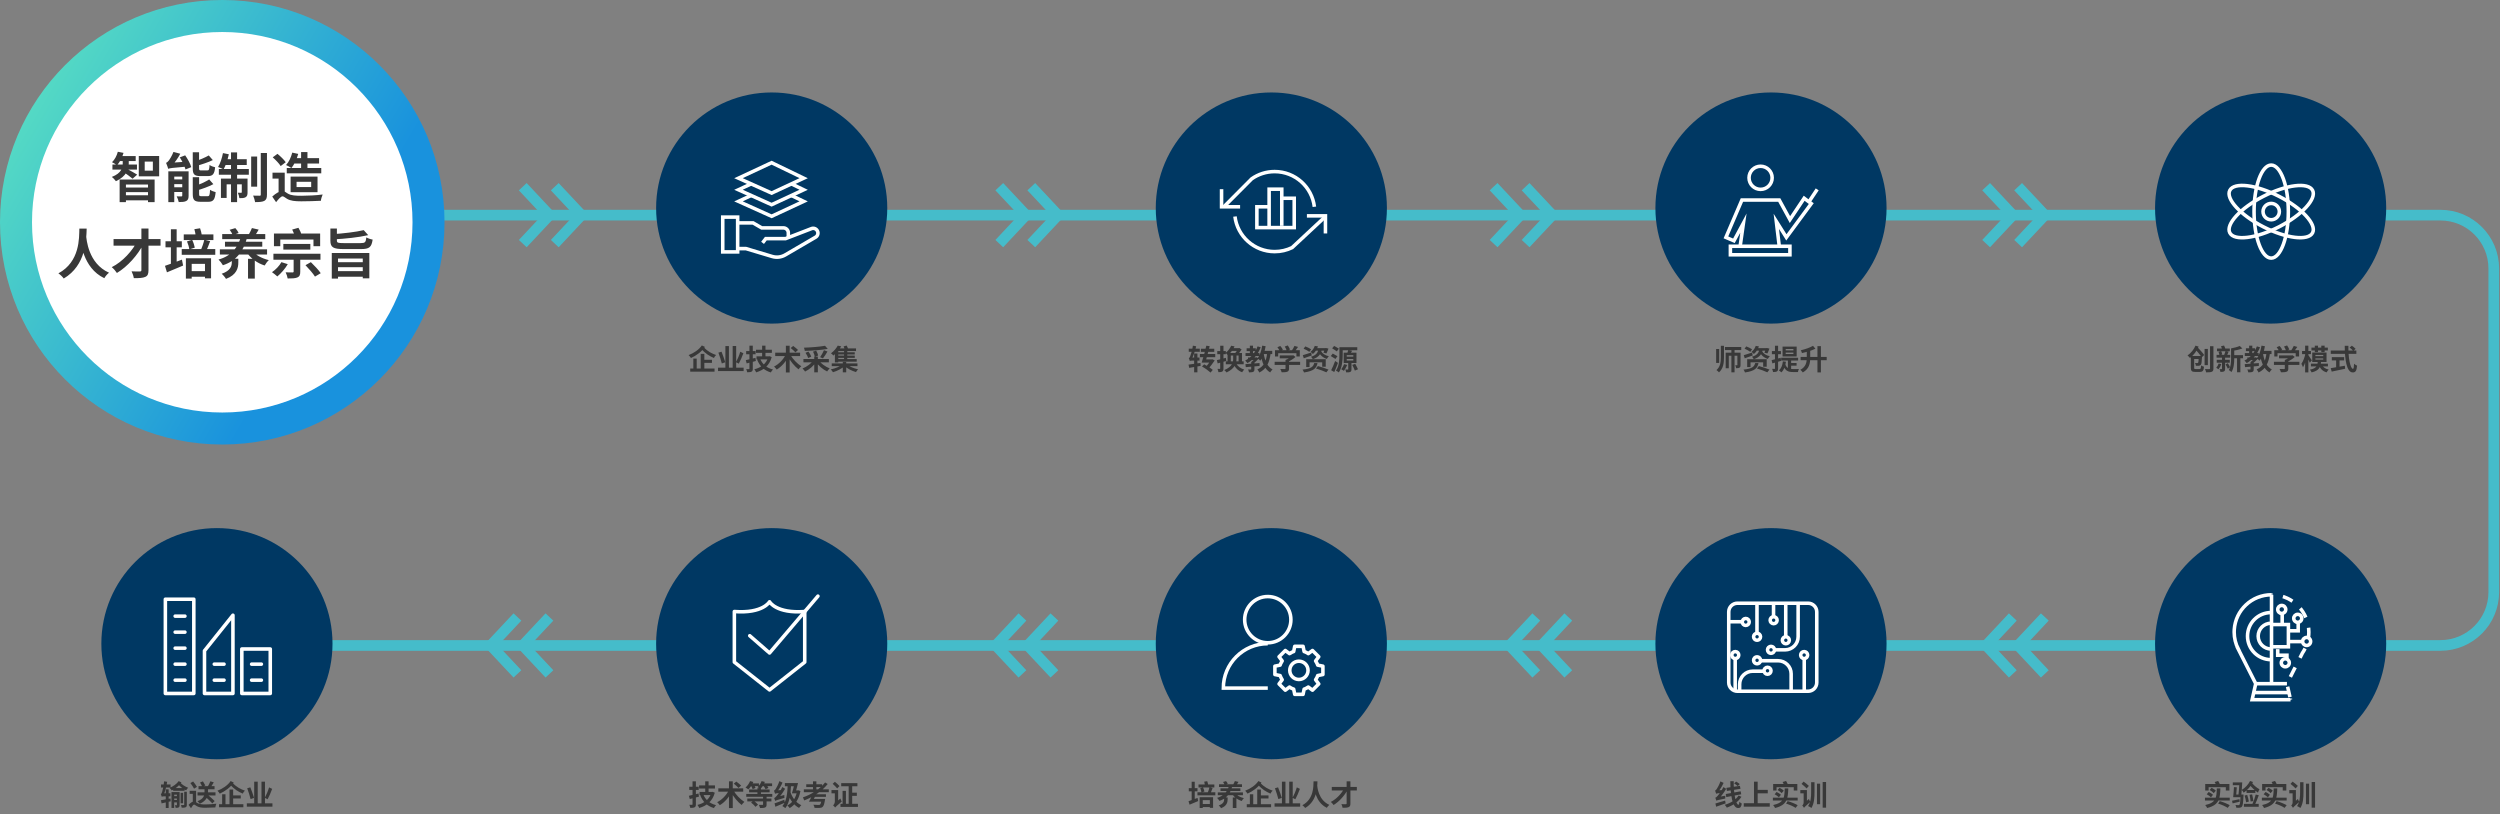 <svg width="1406" height="458" viewBox="0 0 1406 458" fill="none" xmlns="http://www.w3.org/2000/svg">
<rect x="0" y="0" width="1406" height="458" fill="#808080" stroke="none"/>
<path d="M243 121H1372.5C1389.07 121 1402.5 134.431 1402.5 151V333C1402.5 349.569 1389.07 363 1372.5 363H182" stroke="#45BCCA" stroke-width="6"/>
<circle cx="125" cy="125" r="125" fill="url(#paint0_linear_18074_22009)"/>
<circle cx="125" cy="125" r="107" fill="white"/>
<path d="M67.28 100.95H86.96V113.67H83.24V103.8H70.82V113.67H67.28V100.95ZM69.41 105.45H84.5V108.06H69.41V105.45ZM66.8 87.78H76.31V90.57H66.8V87.78ZM63.23 92.55H77.03V95.37H63.23V92.55ZM69.41 109.83H84.5V112.68H69.41V109.83ZM69.02 88.62H72.41V91.92C72.41 94.98 71.27 99.12 65.18 101.91C64.7 101.19 63.68 100.08 62.87 99.51C68.51 97.35 69.02 94.08 69.02 91.89V88.62ZM66.26 85.35L69.47 85.98C68.72 88.68 67.34 91.26 65.81 92.91C65.15 92.4 63.77 91.59 62.99 91.23C64.52 89.79 65.69 87.57 66.26 85.35ZM71.84 95.22C72.92 95.73 76.28 97.65 77.15 98.22L74.57 100.5C73.4 99.51 70.76 97.56 69.41 96.69L71.84 95.22ZM81.38 90.9V95.97H85.97V90.9H81.38ZM78.05 87.72H89.51V99.18H78.05V87.72ZM94.67 96.36H104.21V99.33H98V113.67H94.67V96.36ZM102.5 96.36H106.07V110.07C106.07 111.6 105.77 112.5 104.75 113.04C103.7 113.58 102.35 113.64 100.52 113.64C100.34 112.68 99.83 111.3 99.38 110.43C100.43 110.49 101.63 110.49 102.02 110.46C102.38 110.46 102.5 110.37 102.5 109.98V96.36ZM96.2 100.89H104.51V103.56H96.2V100.89ZM96.2 105.3H104.51V107.97H96.2V105.3ZM108.41 85.65H111.95V94.65C111.95 95.7 112.13 95.85 113.24 95.85C113.75 95.85 115.94 95.85 116.54 95.85C117.53 95.85 117.71 95.4 117.86 92.76C118.55 93.33 120.02 93.87 120.98 94.08C120.62 97.95 119.63 99.03 116.9 99.03C116.15 99.03 113.48 99.03 112.76 99.03C109.25 99.03 108.41 97.98 108.41 94.71V85.65ZM117.41 87.42L119.69 90.03C117.02 91.32 113.54 92.46 110.57 93.27C110.42 92.55 109.94 91.47 109.55 90.78C112.34 89.91 115.43 88.56 117.41 87.42ZM108.41 99.66H111.98V109.14C111.98 110.22 112.19 110.34 113.36 110.34C113.87 110.34 116.09 110.34 116.75 110.34C117.77 110.34 117.98 109.8 118.13 106.74C118.88 107.28 120.32 107.85 121.28 108.06C120.89 112.29 119.96 113.49 117.08 113.49C116.33 113.49 113.57 113.49 112.85 113.49C109.31 113.49 108.41 112.47 108.41 109.14V99.66ZM117.65 100.92L119.99 103.56C117.26 105.03 113.63 106.29 110.54 107.16C110.36 106.47 109.85 105.33 109.49 104.64C112.4 103.71 115.61 102.24 117.65 100.92ZM101.12 88.5L104.15 87.36C105.56 89.4 107.06 92.1 107.57 93.99L104.33 95.31C103.85 93.48 102.47 90.63 101.12 88.5ZM94.61 94.95C94.4 94.2 93.8 92.52 93.38 91.56C93.86 91.44 94.37 91.02 94.85 90.39C95.33 89.79 96.74 87.66 97.55 85.44L101.39 86.46C100.16 88.86 98.27 91.5 96.68 93.09V93.15C96.68 93.15 94.61 94.26 94.61 94.95ZM94.61 94.95L94.49 92.52L96.08 91.53L105.38 90.9C105.2 91.77 105.05 93 105.02 93.69C96.68 94.38 95.42 94.59 94.61 94.95ZM141.26 88.02H144.62V104.97H141.26V88.02ZM146.66 86.04H150.14V109.44C150.14 111.39 149.75 112.35 148.64 112.98C147.53 113.55 145.79 113.67 143.48 113.67C143.33 112.65 142.82 111.06 142.37 110.01C143.93 110.07 145.49 110.07 146.03 110.07C146.51 110.07 146.66 109.92 146.66 109.44V86.04ZM129.92 85.71H133.34V113.67H129.92V85.71ZM135.98 100.44H139.22V108.12C139.22 109.53 139.04 110.37 138.14 110.91C137.27 111.42 136.13 111.48 134.63 111.45C134.54 110.55 134.15 109.26 133.76 108.39C134.57 108.42 135.35 108.42 135.62 108.42C135.89 108.42 135.98 108.36 135.98 108.06V100.44ZM124.25 100.44H137.27V103.65H127.46V111.3H124.25V100.44ZM123.08 95.04H139.94V98.28H123.08V95.04ZM126.23 89.52H138.77V92.79H125.57L126.23 89.52ZM125.39 86.1L128.69 86.76C128.03 89.91 126.89 93.18 125.75 95.25C125.03 94.83 123.47 94.23 122.63 93.93C123.86 91.98 124.85 88.95 125.39 86.1ZM165.2 88.92H179.45V91.98H165.2V88.92ZM161.27 94.5H180.68V97.5H161.27V94.5ZM164.36 85.83L167.72 86.55C166.88 89.58 165.44 92.58 163.91 94.5C163.22 93.99 161.72 93.21 160.88 92.82C162.47 91.14 163.7 88.44 164.36 85.83ZM169.34 85.53H172.91V96.51H169.34V85.53ZM153.38 88.47L156.05 86.52C157.7 87.87 159.74 89.82 160.7 91.23L157.85 93.39C157.01 91.98 155.03 89.94 153.38 88.47ZM160.13 97.11V108.51H156.68V100.44H153.26V97.11H160.13ZM166.79 102.24V105.21H175.01V102.24H166.79ZM163.43 99.33H178.58V108.09H163.43V99.33ZM158.99 107.37C159.86 107.37 160.46 108.03 161.87 108.87C163.7 109.98 166.34 110.1 169.55 110.1C172.79 110.1 178.19 109.86 181.46 109.38C181.07 110.31 180.5 111.99 180.47 112.92C177.8 113.07 172.7 113.22 169.46 113.22C165.8 113.22 163.4 112.95 161.48 111.84C160.4 111.18 159.5 110.4 158.93 110.4C158 110.4 156.56 112.05 155.27 113.7L153.11 110.55C155.06 108.75 157.37 107.37 158.99 107.37ZM44.63 128.56H48.74C48.56 134.77 48.38 149.26 35.84 156.64C35.18 155.68 34.01 154.54 32.84 153.73C45.05 147.16 44.48 133.69 44.63 128.56ZM48.41 132.22C48.65 134.65 49.61 148.15 61.31 153.37C60.23 154.21 59.21 155.44 58.67 156.46C46.37 150.61 45.38 135.61 44.93 132.61L48.41 132.22ZM63.86 134.44H90.29V138.16H63.86V134.44ZM79.52 128.53H83.51V151.93C83.51 154.15 83.03 155.17 81.65 155.74C80.3 156.34 78.26 156.46 75.26 156.43C75.11 155.35 74.54 153.67 74 152.59C75.89 152.71 78.05 152.71 78.65 152.68C79.28 152.65 79.52 152.47 79.52 151.9V128.53ZM77.51 135.04L80.72 137.11C77.54 143.38 71.72 149.95 65.75 153.52C65.09 152.47 63.89 151.09 62.84 150.25C68.9 147.25 74.66 140.98 77.51 135.04ZM106.28 152.47H116.42V155.65H106.28V152.47ZM104.54 145.24H118.7V156.55H115.28V148.39H107.81V156.67H104.54V145.24ZM103.34 131.83H120.02V135.01H103.34V131.83ZM102.2 140.08H121.07V143.29H102.2V140.08ZM114.89 134.83L118.19 135.64C117.44 137.68 116.6 139.87 115.91 141.28L113.03 140.5C113.69 138.97 114.53 136.57 114.89 134.83ZM105.17 135.76L108.08 134.92C108.77 136.3 109.34 138.07 109.55 139.27L106.46 140.26C106.34 139.03 105.77 137.17 105.17 135.76ZM109.31 128.89L112.52 128.38C112.97 129.61 113.36 131.23 113.51 132.28L110.09 132.88C110.03 131.86 109.67 130.15 109.31 128.89ZM93.08 135.7H102.26V139.09H93.08V135.7ZM96.11 128.95H99.35V149.05H96.11V128.95ZM92.78 149.5C95.15 148.72 98.84 147.34 102.32 146.02L102.98 149.35C99.86 150.7 96.53 152.08 93.89 153.16L92.78 149.5ZM124.97 131.65H149.18V134.5H124.97V131.65ZM126.53 135.94H147.5V138.73H126.53V135.94ZM123.65 140.23H150.2V143.14H123.65V140.23ZM129.17 129.22L132.35 128.29C133.13 129.1 133.88 130.24 134.18 131.08L130.82 132.22C130.58 131.38 129.86 130.12 129.17 129.22ZM141.68 128.26L145.49 129.13C144.71 130.51 143.9 131.77 143.3 132.67L139.91 131.86C140.51 130.84 141.29 129.34 141.68 128.26ZM141.56 140.71C143.42 143.26 147.14 145.33 151.19 146.29C150.41 146.98 149.33 148.39 148.85 149.32C144.56 147.97 140.87 145.21 138.62 141.73L141.56 140.71ZM135.62 132.7L139.01 133.51C136.79 141.49 132.92 146.71 125.36 149.17C124.82 148.21 123.71 146.74 122.9 145.96C129.95 144.04 133.85 139.33 135.62 132.7ZM130.37 145.51H134.03V147.64C134.03 150.61 133.19 154.54 127.1 156.85C126.62 155.98 125.45 154.6 124.67 153.97C129.77 152.2 130.37 149.53 130.37 147.49V145.51ZM139.49 145.54H143.3V156.67H139.49V145.54ZM154.07 131.35H180.05V138.46H176.3V134.71H157.64V138.46H154.07V131.35ZM159.35 137.17H174.53V140.38H159.35V137.17ZM153.77 142.69H180.23V146.08H153.77V142.69ZM165.14 144.37H168.86V152.83C168.86 154.6 168.5 155.53 167.18 156.07C165.92 156.58 164.15 156.61 161.78 156.61C161.63 155.59 161.12 154.12 160.64 153.16C162.11 153.22 164 153.22 164.51 153.22C164.96 153.19 165.14 153.1 165.14 152.74V144.37ZM158.27 147.43L161.84 148.57C160.37 151.12 158 153.82 155.96 155.47C155.27 154.81 153.8 153.64 152.96 153.07C155 151.72 157.1 149.53 158.27 147.43ZM171.8 149.14L174.83 147.43C176.72 149.26 179.21 151.87 180.38 153.64L177.14 155.56C176.09 153.85 173.69 151.09 171.8 149.14ZM164.33 129.1L167.84 128.11C168.53 129.25 169.25 130.78 169.52 131.83L165.77 132.94C165.59 131.92 164.96 130.3 164.33 129.1ZM186.59 142.27H207.71V156.55H204.02V145.39H190.1V156.7H186.59V142.27ZM185.81 128.53H189.47V135.31C189.47 136.54 190.04 136.72 193.25 136.72C194.72 136.72 200.93 136.72 202.82 136.72C205.34 136.72 205.73 136.27 206.03 133.51C206.93 134.05 208.52 134.59 209.57 134.74C208.94 139.03 207.74 140.08 202.97 140.08C201.65 140.08 194.51 140.08 193.25 140.08C187.43 140.08 185.81 139.09 185.81 135.37V128.53ZM204.56 129.43L207.08 132.25C201.59 133.51 194.06 134.29 187.64 134.62C187.52 133.78 187.1 132.46 186.74 131.71C193.04 131.32 200.21 130.48 204.56 129.43ZM188.87 147.46H204.71V150.28H188.87V147.46ZM188.87 152.5H204.71V155.62H188.87V152.5Z" fill="#383838"/>
<path d="M395.048 202.336H400.408V204.064H395.048V202.336ZM388.184 207.264H401.864V209.008H388.184V207.264ZM394.072 199.024H396.12V208.32H394.072V199.024ZM389.928 201.68H391.816V208.16H389.928V201.68ZM394.712 194.272L396.456 195.104C394.536 197.84 391.624 199.984 388.6 201.344C388.312 200.848 387.768 200.16 387.288 199.696C390.168 198.608 393.112 196.672 394.712 194.272ZM395.88 195.36C398.04 197.696 400.392 198.848 402.744 199.664C402.28 200.08 401.752 200.752 401.512 201.328C399.08 200.288 396.76 198.96 394.312 196.112L395.88 195.36ZM403.816 206.784H418.216V208.688H403.816V206.784ZM407.96 194.624H409.944V207.504H407.96V194.624ZM412.056 194.608H414.024V207.616H412.056V194.608ZM416.328 197.824L418.072 198.656C417.352 200.688 416.344 202.96 415.496 204.512L413.912 203.696C414.744 202.192 415.768 199.776 416.328 197.824ZM404.024 198.32L405.784 197.792C406.52 199.68 407.448 202.192 407.864 203.728L405.944 204.416C405.592 202.88 404.744 200.272 404.024 198.32ZM425.16 196.704H434.104V198.464H425.16V196.704ZM425.448 200.384H432.28V202.128H425.448V200.384ZM428.616 194.416H430.504V201.328H428.616V194.416ZM427.528 201.776C428.68 204.736 431.112 206.912 434.728 207.808C434.312 208.192 433.768 208.96 433.512 209.456C429.672 208.336 427.256 205.872 425.8 202.272L427.528 201.776ZM432.088 200.384H432.44L432.776 200.32L434.008 200.816C432.728 205.568 429.512 208.16 425.256 209.408C425.064 208.896 424.6 208.08 424.232 207.68C428.104 206.768 431.112 204.416 432.088 200.688V200.384ZM419.432 202.544C420.84 202.256 422.904 201.76 424.856 201.264L425.096 203.024C423.32 203.504 421.416 204 419.928 204.384L419.432 202.544ZM419.64 197.456H424.952V199.248H419.64V197.456ZM421.48 194.416H423.368V207.328C423.368 208.24 423.208 208.72 422.664 209.008C422.12 209.296 421.352 209.36 420.2 209.36C420.152 208.864 419.896 208.096 419.672 207.6C420.296 207.616 420.968 207.616 421.176 207.616C421.4 207.616 421.48 207.536 421.48 207.312V194.416ZM444.552 199.616C445.864 201.968 448.376 204.56 450.648 205.984C450.152 206.384 449.464 207.168 449.096 207.712C446.824 206 444.456 203.072 442.968 200.24L444.552 199.616ZM441.752 199.664L443.48 200.288C441.976 203.424 439.544 206.24 436.808 207.84C436.456 207.328 435.8 206.544 435.336 206.144C437.992 204.832 440.488 202.256 441.752 199.664ZM435.976 198.352H449.976V200.24H435.976V198.352ZM441.976 194.432H444.104V209.456H441.976V194.432ZM444.68 195.728L446.104 194.56C446.968 195.216 448.216 196.176 448.824 196.816L447.336 198.144C446.776 197.488 445.576 196.448 444.68 195.728ZM463.4 196.944L465.368 197.696C464.568 199.088 463.608 200.592 462.824 201.568L461.224 200.864C461.976 199.824 462.888 198.192 463.4 196.944ZM453.032 198.416L454.664 197.728C455.336 198.608 455.992 199.776 456.232 200.608L454.472 201.36C454.28 200.544 453.672 199.328 453.032 198.416ZM457.256 197.776L459.016 197.184C459.512 198.048 459.992 199.184 460.104 199.968L458.248 200.624C458.136 199.872 457.736 198.688 457.256 197.776ZM457.928 200.544H459.96V209.392H457.928V200.544ZM451.848 201.904H466.152V203.776H451.848V201.904ZM463.992 194.464L465.528 196.224C461.784 196.864 456.84 197.232 452.616 197.344C452.568 196.816 452.312 195.984 452.136 195.536C456.312 195.392 461.032 195.008 463.992 194.464ZM457.528 202.576L459.224 203.28C457.704 205.648 455.24 207.776 452.776 208.96C452.44 208.448 451.8 207.664 451.336 207.232C453.752 206.288 456.232 204.448 457.528 202.576ZM460.344 202.56C461.656 204.416 464.2 206.24 466.616 207.184C466.152 207.6 465.512 208.384 465.176 208.912C462.712 207.76 460.248 205.6 458.696 203.28L460.344 202.56ZM467.768 204.368H482.232V205.904H467.768V204.368ZM471.016 198.096H480.712V199.344H471.016V198.096ZM471.016 200H480.728V201.248H471.016V200ZM474.696 196.928H476.52V202.544H474.696V196.928ZM473.992 203.536H475.912V209.408H473.992V203.536ZM473.848 204.896L475.288 205.6C473.64 207.232 470.888 208.64 468.456 209.344C468.184 208.864 467.64 208.16 467.224 207.76C469.656 207.248 472.424 206.128 473.848 204.896ZM476.12 204.848C477.496 206.064 480.2 207.184 482.6 207.712C482.2 208.096 481.672 208.8 481.4 209.264C478.984 208.576 476.296 207.168 474.664 205.568L476.12 204.848ZM471.144 194.384L473.096 194.768C472.024 196.592 470.616 198.416 468.68 199.968C468.376 199.552 467.752 198.96 467.336 198.688C469.112 197.424 470.408 195.776 471.144 194.384ZM474.424 194.816L476.152 194.336C476.504 194.96 476.888 195.808 477.032 196.352L475.192 196.896C475.08 196.352 474.744 195.472 474.424 194.816ZM470.184 201.936H481.816V203.392H470.184V201.936ZM471.448 195.952H481.432V197.44H471.448V203.824H469.544V196.944L470.536 195.952H471.448Z" fill="#383838"/>
<circle cx="434" cy="117" r="65" fill="#003863"/>
<path d="M414.852 125.367H423.544L428.36 128.162H440.556C442.102 128.162 443.351 129.411 443.351 130.957V133.286" stroke="white" stroke-width="2" stroke-miterlimit="10"/>
<path d="M428.867 136.584L430.693 134.218H441.77L456.35 128.581C457.645 128.078 459.108 128.646 459.723 129.895C460.356 131.162 459.89 132.699 458.67 133.407L441.63 143.357C439.404 144.661 436.73 144.978 434.251 144.233L419.494 139.807H414.836" stroke="white" stroke-width="2" stroke-miterlimit="10"/>
<path d="M414.854 122.105H406.469V141.67H414.854V122.105Z" stroke="white" stroke-width="2" stroke-miterlimit="10"/>
<path d="M433.953 91.5L415.32 100.211L433.953 108.596L451.981 100.211L433.953 91.5Z" stroke="white" stroke-width="2" stroke-miterlimit="10"/>
<path d="M422.41 103.423L415.32 106.731L433.953 115.116L451.981 106.731L445.105 103.414" stroke="white" stroke-width="2" stroke-miterlimit="10"/>
<path d="M422.41 109.947L415.32 113.254L433.953 121.639L451.981 113.254L445.105 109.938" stroke="white" stroke-width="2" stroke-miterlimit="10"/>
<path d="M393.16 441.704H402.104V443.464H393.16V441.704ZM393.448 445.384H400.28V447.128H393.448V445.384ZM396.616 439.416H398.504V446.328H396.616V439.416ZM395.528 446.776C396.68 449.736 399.112 451.912 402.728 452.808C402.312 453.192 401.768 453.96 401.512 454.456C397.672 453.336 395.256 450.872 393.8 447.272L395.528 446.776ZM400.088 445.384H400.44L400.776 445.32L402.008 445.816C400.728 450.568 397.512 453.16 393.256 454.408C393.064 453.896 392.6 453.08 392.232 452.68C396.104 451.768 399.112 449.416 400.088 445.688V445.384ZM387.432 447.544C388.84 447.256 390.904 446.76 392.856 446.264L393.096 448.024C391.32 448.504 389.416 449 387.928 449.384L387.432 447.544ZM387.64 442.456H392.952V444.248H387.64V442.456ZM389.48 439.416H391.368V452.328C391.368 453.24 391.208 453.72 390.664 454.008C390.12 454.296 389.352 454.36 388.2 454.36C388.152 453.864 387.896 453.096 387.672 452.6C388.296 452.616 388.968 452.616 389.176 452.616C389.4 452.616 389.48 452.536 389.48 452.312V439.416ZM412.552 444.616C413.864 446.968 416.376 449.56 418.648 450.984C418.152 451.384 417.464 452.168 417.096 452.712C414.824 451 412.456 448.072 410.968 445.24L412.552 444.616ZM409.752 444.664L411.48 445.288C409.976 448.424 407.544 451.24 404.808 452.84C404.456 452.328 403.8 451.544 403.336 451.144C405.992 449.832 408.488 447.256 409.752 444.664ZM403.976 443.352H417.976V445.24H403.976V443.352ZM409.976 439.432H412.104V454.456H409.976V439.432ZM412.68 440.728L414.104 439.56C414.968 440.216 416.216 441.176 416.824 441.816L415.336 443.144C414.776 442.488 413.576 441.448 412.68 440.728ZM425.976 443.24H427.96V447.512H425.976V443.24ZM421.304 444.008H432.84V445.592H421.304V444.008ZM419.688 446.504H434.328V448.136H419.688V446.504ZM420.28 449.08H433.848V450.712H420.28V449.08ZM429.144 447.912H431.128V452.456C431.128 453.384 430.92 453.864 430.232 454.152C429.56 454.408 428.648 454.44 427.448 454.44C427.352 453.896 427.032 453.128 426.76 452.648C427.576 452.68 428.52 452.68 428.792 452.664C429.064 452.664 429.144 452.616 429.144 452.408V447.912ZM421.72 440.568H426.824V442.136H421.72V440.568ZM428.072 440.568H434.232V442.136H428.072V440.568ZM421.848 439.288L423.672 439.784C423 441.368 421.912 442.968 420.872 443.976C420.504 443.656 419.72 443.144 419.272 442.904C420.328 442.024 421.288 440.648 421.848 439.288ZM428.312 439.288L430.152 439.736C429.576 441.288 428.584 442.808 427.592 443.752C427.224 443.432 426.44 442.92 426.008 442.68C427 441.88 427.864 440.584 428.312 439.288ZM422.328 441.784L423.88 441.176C424.28 441.784 424.744 442.6 424.92 443.144L423.272 443.816C423.128 443.288 422.712 442.424 422.328 441.784ZM429.304 441.816L430.856 441.192C431.336 441.784 431.928 442.6 432.184 443.16L430.552 443.832C430.328 443.304 429.784 442.44 429.304 441.816ZM422.408 451.368L423.8 450.28C424.712 450.92 425.816 451.864 426.312 452.584L424.824 453.784C424.376 453.048 423.32 452.056 422.408 451.368ZM443.016 441.144L444.92 441.224C444.648 446.984 443.96 451.592 441.672 454.488C441.352 454.2 440.456 453.576 439.992 453.336C442.264 450.824 442.856 446.424 443.016 441.144ZM441.416 440.408H447.752V442.184H441.416V440.408ZM446.92 444.52H448.808V446.168H446.424L446.92 444.52ZM448.296 444.52H448.648L448.984 444.44L450.168 444.904C449.256 449.656 447 452.84 444.136 454.456C443.864 454.024 443.192 453.304 442.792 453C445.576 451.608 447.592 448.872 448.296 444.888V444.52ZM444.504 445.32C445.544 448.584 447.688 451.496 450.664 452.84C450.248 453.192 449.672 453.896 449.4 454.376C446.248 452.76 444.136 449.608 442.872 445.784L444.504 445.32ZM446.872 440.408H448.808C448.344 442.344 447.704 444.696 447.256 446.168H445.368C445.88 444.632 446.488 442.264 446.872 440.408ZM435.976 450.456C435.88 450.104 435.608 449.256 435.4 448.792C435.816 448.696 436.184 448.328 436.696 447.72C437.256 447.128 438.936 444.856 440.008 442.632L441.544 443.608C440.328 445.768 438.728 447.944 437.16 449.528V449.56C437.16 449.56 435.976 450.12 435.976 450.456ZM435.976 450.456L435.8 448.888L436.568 448.28L441.112 447.096C441.08 447.576 441.128 448.312 441.192 448.712C437.064 449.896 436.408 450.152 435.976 450.456ZM435.88 446.392C435.784 446.024 435.496 445.144 435.288 444.664C435.624 444.568 435.896 444.232 436.264 443.704C436.616 443.192 437.736 441.192 438.328 439.304L440.088 440.136C439.288 442.024 438.072 444.04 436.888 445.448V445.48C436.888 445.48 435.88 446.072 435.88 446.392ZM435.88 446.392L435.832 445.048L436.616 444.536L439.304 444.328C439.208 444.792 439.128 445.48 439.112 445.864C436.712 446.12 436.2 446.248 435.88 446.392ZM435.608 451.816C436.968 451.384 439.08 450.568 441.064 449.784L441.448 451.432C439.608 452.232 437.64 453.064 436.072 453.72L435.608 451.816ZM462.104 449.336H464.056C464.056 449.336 463.992 449.864 463.928 450.12C463.592 452.216 463.208 453.304 462.648 453.8C462.168 454.232 461.672 454.328 460.872 454.376C460.28 454.408 459.224 454.408 458.088 454.36C458.056 453.816 457.8 453.08 457.448 452.584C458.536 452.68 459.832 452.712 460.312 452.712C460.68 452.712 460.904 452.696 461.112 452.552C461.512 452.28 461.832 451.352 462.072 449.56L462.104 449.336ZM456.808 449.336H462.664V450.872H456.344L456.808 449.336ZM456.92 446.696H464.504V448.168H456.456L456.92 446.696ZM452.072 443.912H466.12V445.528H452.072V443.912ZM453.432 441.08H462.36V442.648H453.432V441.08ZM457.224 439.416H459.128V444.712H457.224V439.416ZM464.024 440.056L465.496 440.92C462.344 444.952 457.304 448.216 452.296 450.168C452.168 449.736 451.8 448.872 451.56 448.44C456.36 446.808 461.16 443.752 464.024 440.056ZM456.632 447.496H458.6C458.088 448.68 457.448 450.008 456.984 450.872H454.936C455.496 449.944 456.168 448.6 456.632 447.496ZM477.288 440.936H479.272V452.952H477.288V440.936ZM473.864 444.776H475.752V453.096H473.864V444.776ZM477.976 445.8H481.896V447.592H477.976V445.8ZM473.096 440.424H482.2V442.2H473.096V440.424ZM472.68 452.04H482.52V453.832H472.68V452.04ZM468.296 440.824L469.528 439.672C470.408 440.376 471.576 441.4 472.136 442.088L470.824 443.416C470.312 442.696 469.16 441.608 468.296 440.824ZM469.672 454.152L469.192 452.36L469.528 451.736L472.648 449.08C472.824 449.608 473.176 450.392 473.416 450.776C470.504 453.288 469.96 453.768 469.672 454.152ZM467.624 444.344H470.552V446.184H467.624V444.344ZM469.672 454.152C469.464 453.8 468.84 453.176 468.52 452.92C468.92 452.568 469.512 451.8 469.512 450.808V444.344H471.384V451.72C471.384 451.72 469.672 453.432 469.672 454.152Z" fill="#383838"/>
<circle cx="434" cy="362" r="65" fill="#003863"/>
<path d="M432.789 338.445C432.789 338.445 429.079 345.161 413 343.925V372.372L432.789 388.006L452.579 372.372V343.925C436.5 345.161 432.789 338.445 432.789 338.445Z" stroke="white" stroke-width="2" stroke-linecap="round" stroke-linejoin="round"/>
<path d="M421.656 357.529L432.788 367.238L459.998 335.266" stroke="white" stroke-width="2" stroke-linecap="round" stroke-linejoin="round"/>
<path d="M90.56 441.192H95.92V442.904H90.56V441.192ZM93.232 443.912H94.848V454.408H93.232V443.912ZM90.496 450.056C91.872 449.832 93.92 449.432 95.888 449.048L96.016 450.648C94.256 451.08 92.368 451.496 90.88 451.832L90.496 450.056ZM90.992 448.104C90.912 447.784 90.64 446.984 90.448 446.584C90.768 446.472 90.96 446.008 91.2 445.288C91.424 444.6 92.096 441.864 92.272 439.432L94.016 439.672C93.648 442.328 92.816 445.208 92 447.16V447.192C92 447.192 90.992 447.784 90.992 448.104ZM90.992 448.104V446.552L91.792 446.12H95.84V447.848H92.176C91.696 447.848 91.136 447.944 90.992 448.104ZM97.392 443.208H103.808V444.728H97.392V443.208ZM96.448 445.464H99.888V446.92H97.968V454.376H96.448V445.464ZM99.504 445.464H101.024V452.696C101.024 453.384 100.928 453.816 100.496 454.072C100.08 454.328 99.52 454.344 98.768 454.344C98.736 453.912 98.56 453.272 98.368 452.856C98.784 452.872 99.184 452.872 99.328 452.872C99.472 452.856 99.504 452.824 99.504 452.68V445.464ZM97.616 447.736H100.656V449.096H97.616V447.736ZM97.584 449.912H100.624V451.272H97.584V449.912ZM101.568 445.912H102.976V451.768H101.568V445.912ZM103.6 445.288H105.072V452.552C105.072 453.32 104.944 453.752 104.432 453.992C103.936 454.232 103.216 454.264 102.192 454.264C102.144 453.848 101.952 453.192 101.744 452.76C102.448 452.776 103.12 452.776 103.344 452.776C103.536 452.776 103.6 452.728 103.6 452.536V445.288ZM100.496 439.304L102.048 440.008C100.72 441.912 98.624 443.544 96.592 444.568C96.32 444.12 95.824 443.528 95.376 443.128C97.296 442.312 99.392 440.904 100.496 439.304ZM101.296 440.008C102.56 441.448 104.08 442.344 105.824 443.032C105.392 443.432 104.896 444.024 104.672 444.52C102.784 443.544 101.248 442.408 99.84 440.6L101.296 440.008ZM111.088 445.624H121.2V447.384H111.088V445.624ZM111.648 442.136H120.656V443.88H111.648V442.136ZM115.008 443.064H116.992V445.688C116.992 447.784 116.192 450.344 112.368 452.04C112.096 451.64 111.488 450.968 111.04 450.6C114.672 449.272 115.008 447.192 115.008 445.656V443.064ZM118.304 439.4L120.24 439.992C119.584 441.128 118.832 442.344 118.224 443.128L116.704 442.584C117.28 441.72 117.952 440.392 118.304 439.4ZM112.512 440.072L114.128 439.432C114.576 440.152 115.184 441.16 115.488 441.752L113.776 442.504C113.52 441.88 112.96 440.84 112.512 440.072ZM110.288 444.728V452.024H108.432V446.488H106.64V444.728H110.288ZM107.072 440.392L108.624 439.496C109.376 440.424 110.352 441.704 110.768 442.536L109.136 443.56C108.736 442.712 107.824 441.368 107.072 440.392ZM109.184 450.68C109.728 450.68 110.16 451.144 111.104 451.672C112.208 452.312 113.728 452.408 115.584 452.408C117.312 452.408 120.016 452.248 121.696 451.992C121.456 452.536 121.136 453.544 121.104 454.104C119.936 454.168 117.216 454.28 115.488 454.28C113.376 454.28 112 454.104 110.8 453.432C110.064 453.016 109.488 452.504 109.136 452.504C108.672 452.504 107.984 453.592 107.408 454.552L106.048 452.648C107.152 451.448 108.352 450.68 109.184 450.68ZM114.976 447.592L116.224 446.456C117.616 447.688 119.728 449.448 120.736 450.504L119.392 451.848C118.464 450.744 116.416 448.904 114.976 447.592ZM130.048 447.336H135.408V449.064H130.048V447.336ZM123.184 452.264H136.864V454.008H123.184V452.264ZM129.072 444.024H131.12V453.32H129.072V444.024ZM124.928 446.68H126.816V453.16H124.928V446.68ZM129.712 439.272L131.456 440.104C129.536 442.84 126.624 444.984 123.6 446.344C123.312 445.848 122.768 445.16 122.288 444.696C125.168 443.608 128.112 441.672 129.712 439.272ZM130.88 440.36C133.04 442.696 135.392 443.848 137.744 444.664C137.28 445.08 136.752 445.752 136.512 446.328C134.08 445.288 131.76 443.96 129.312 441.112L130.88 440.36ZM138.816 451.784H153.216V453.688H138.816V451.784ZM142.96 439.624H144.944V452.504H142.96V439.624ZM147.056 439.608H149.024V452.616H147.056V439.608ZM151.328 442.824L153.072 443.656C152.352 445.688 151.344 447.96 150.496 449.512L148.912 448.696C149.744 447.192 150.768 444.776 151.328 442.824ZM139.024 443.32L140.784 442.792C141.52 444.68 142.448 447.192 142.864 448.728L140.944 449.416C140.592 447.88 139.744 445.272 139.024 443.32Z" fill="#383838"/>
<circle cx="122" cy="362" r="65" fill="#003863"/>
<path d="M109 337H93V390H109V337Z" stroke="white" stroke-width="2" stroke-linecap="round" stroke-linejoin="round"/>
<path d="M152 365H136V390H152V365Z" stroke="white" stroke-width="2" stroke-linecap="round" stroke-linejoin="round"/>
<path d="M131 390H115V366L131 346V390Z" stroke="white" stroke-width="2" stroke-linecap="round" stroke-linejoin="round"/>
<path d="M103.996 346.52H98.516" stroke="white" stroke-width="2" stroke-linecap="round" stroke-linejoin="round"/>
<path d="M103.996 355.52H98.516" stroke="white" stroke-width="2" stroke-linecap="round" stroke-linejoin="round"/>
<path d="M103.996 364.52H98.516" stroke="white" stroke-width="2" stroke-linecap="round" stroke-linejoin="round"/>
<path d="M103.996 373.52H98.516" stroke="white" stroke-width="2" stroke-linecap="round" stroke-linejoin="round"/>
<path d="M103.996 382.52H98.516" stroke="white" stroke-width="2" stroke-linecap="round" stroke-linejoin="round"/>
<path d="M125.996 373.52H120.516" stroke="white" stroke-width="2" stroke-linecap="round" stroke-linejoin="round"/>
<path d="M125.996 382.52H120.516" stroke="white" stroke-width="2" stroke-linecap="round" stroke-linejoin="round"/>
<path d="M146.996 373.52H141.516" stroke="white" stroke-width="2" stroke-linecap="round" stroke-linejoin="round"/>
<path d="M146.996 382.52H141.516" stroke="white" stroke-width="2" stroke-linecap="round" stroke-linejoin="round"/>
<path d="M668.56 196.096H674.768V197.856H668.56V196.096ZM671.584 198.832H673.424V209.408H671.584V198.832ZM668.432 205.056C670.128 204.848 672.704 204.48 675.152 204.112L675.232 205.776C672.992 206.176 670.608 206.592 668.8 206.896L668.432 205.056ZM669.152 203.04C669.072 202.704 668.8 201.872 668.576 201.424C668.912 201.328 669.136 200.864 669.424 200.176C669.712 199.536 670.576 196.816 670.88 194.4L672.736 194.752C672.16 197.392 671.12 200.176 670.144 202.096V202.128C670.144 202.128 669.152 202.736 669.152 203.04ZM669.152 203.04V201.52L669.984 201.072H674.608V202.8H670.4C669.888 202.8 669.296 202.896 669.152 203.04ZM676.992 202.128H681.68V203.92H676.992V202.128ZM681.216 202.128H681.52L681.808 202.032L683.152 202.704C682.144 204.192 680.768 206 679.536 207.504L677.904 206.736C679.088 205.296 680.496 203.392 681.216 202.32V202.128ZM676 206.112L677.232 204.896C678.992 205.808 681.008 207.104 682.064 208.032L680.816 209.536C679.808 208.592 677.744 207.088 676 206.112ZM678.416 194.432L680.32 194.672C679.584 197.728 678.56 201.632 677.856 203.92H675.808C676.64 201.488 677.76 197.472 678.416 194.432ZM675.376 196.112H682.896V197.872H675.376V196.112ZM674.816 199.104H683.456V200.88H674.816V199.104ZM684.368 202.528C685.664 202.256 687.584 201.744 689.424 201.232L689.68 202.976C688.016 203.472 686.224 203.984 684.8 204.384L684.368 202.528ZM684.592 197.456H689.408V199.216H684.592V197.456ZM686.24 194.432H688.08V207.216C688.08 208.112 687.936 208.624 687.44 208.928C686.944 209.248 686.24 209.328 685.232 209.312C685.168 208.816 684.944 207.984 684.704 207.456C685.248 207.472 685.792 207.472 685.984 207.472C686.16 207.472 686.24 207.408 686.24 207.2V194.432ZM692.192 195.776H696.848V197.376H692.192V195.776ZM692.4 194.448L694.304 194.8C693.472 196.576 692.288 198.352 690.512 199.84C690.256 199.424 689.68 198.752 689.296 198.464C690.816 197.296 691.84 195.744 692.4 194.448ZM696.272 195.776H696.704L696.992 195.696L698.272 196.544C697.616 197.648 696.512 199.056 695.616 199.968C695.264 199.68 694.672 199.296 694.272 199.088C695.04 198.256 695.904 196.944 696.272 196.144V195.776ZM689.392 203.216H699.44V204.848H689.392V203.216ZM690.384 198.512H698.496V203.648H696.576V199.968H692.208V203.648H690.384V198.512ZM695.184 204.336C696.016 205.936 697.696 207.248 699.744 207.856C699.36 208.208 698.832 208.896 698.576 209.36C696.384 208.544 694.688 206.88 693.68 204.784L695.184 204.336ZM693.536 199.6H695.408V201.776C695.408 204.048 694.688 207.216 689.808 209.472C689.536 209.088 688.944 208.464 688.512 208.128C693.232 206.208 693.536 203.536 693.536 201.744V199.6ZM701.872 201.024H706.432V202.512H701.872V201.024ZM701.104 195.872H706.256V197.488H701.104V195.872ZM700.48 198.56H708.304V200.208H700.48V198.56ZM702.912 194.416H704.688V199.392H702.912V194.416ZM707.264 194.8L709.04 195.312C707.472 199.264 704.832 202.352 701.552 204.224C701.296 203.84 700.64 203.104 700.272 202.768C703.488 201.168 705.952 198.352 707.264 194.8ZM703.68 203.632H705.488V207.616C705.488 208.432 705.344 208.88 704.768 209.136C704.208 209.392 703.456 209.408 702.432 209.408C702.368 208.912 702.128 208.24 701.888 207.776C702.512 207.808 703.216 207.792 703.408 207.792C703.632 207.792 703.68 207.744 703.68 207.568V203.632ZM706.032 201.024H706.416L706.768 200.928L707.824 201.744C706.944 202.768 705.696 203.904 704.592 204.608C704.384 204.32 703.952 203.856 703.68 203.632C704.544 203.04 705.568 202.016 706.032 201.328V201.024ZM700.432 204.784C702.448 204.656 705.52 204.416 708.368 204.176V205.808C705.632 206.064 702.688 206.32 700.624 206.496L700.432 204.784ZM709.632 197.344H715.504V199.12H709.632V197.344ZM709.856 194.4L711.792 194.704C711.248 197.904 710.24 200.96 708.768 202.864C708.448 202.512 707.664 201.808 707.232 201.504C708.592 199.888 709.424 197.2 709.856 194.4ZM712.656 198.416L714.624 198.592C713.936 204.064 712.288 207.488 708.24 209.504C708.048 209.056 707.488 208.176 707.136 207.76C710.784 206.16 712.176 203.152 712.656 198.416ZM710.688 198.72C711.328 202.784 712.72 206.256 715.68 207.792C715.232 208.176 714.624 208.928 714.336 209.456C711.12 207.536 709.728 203.792 708.944 198.992L710.688 198.72ZM719.728 199.888H727.104V201.536H719.728V199.888ZM716.864 203.472H731.184V205.248H716.864V203.472ZM722.976 202.464H724.944V207.296C724.944 208.288 724.688 208.8 723.936 209.056C723.184 209.344 722.16 209.376 720.8 209.376C720.672 208.832 720.32 208.016 720.016 207.52C721.04 207.568 722.24 207.568 722.56 207.552C722.88 207.536 722.976 207.472 722.976 207.248V202.464ZM726.48 199.888H726.96L727.36 199.792L728.592 200.752C727.376 201.84 725.68 202.944 723.968 203.616C723.728 203.28 723.248 202.752 722.976 202.464C724.32 201.936 725.824 200.96 726.48 200.224V199.888ZM717.056 196.96H731.008V200.48H729.104V198.656H718.864V200.48H717.056V196.96ZM728.016 194.528L730.016 195.12C729.312 196.144 728.496 197.232 727.856 197.92L726.352 197.36C726.944 196.592 727.648 195.408 728.016 194.528ZM718.4 195.296L720.016 194.56C720.592 195.2 721.232 196.048 721.488 196.672L719.76 197.472C719.536 196.88 718.928 195.952 718.4 195.296ZM722.544 194.896L724.24 194.256C724.752 194.96 725.296 195.936 725.504 196.592L723.68 197.28C723.52 196.64 723.008 195.632 722.544 194.896ZM733.136 196.112L734.096 194.816C735.168 195.216 736.64 195.904 737.376 196.448L736.368 197.888C735.68 197.328 734.24 196.56 733.136 196.112ZM732.688 199.76C733.888 199.424 735.664 198.848 737.392 198.272L737.728 199.92C736.208 200.48 734.576 201.04 733.248 201.504L732.688 199.76ZM739.408 194.544L741.216 194.8C740.672 196.384 739.84 197.888 738.368 199.104C738.08 198.688 737.456 198.112 737.04 197.888C738.304 196.96 739.04 195.68 739.408 194.544ZM740.08 195.792H745.504V197.2H739.088L740.08 195.792ZM745.104 195.792H745.392L745.696 195.712L747.12 196.048C746.784 197.008 746.352 198.08 745.984 198.784L744.304 198.352C744.576 197.76 744.912 196.8 745.104 196.016V195.792ZM734.608 202.016H745.6V206.256H743.6V203.76H736.496V206.432H734.608V202.016ZM739.104 204.176H740.976C740.416 206.976 739.008 208.672 733.376 209.472C733.248 209.024 732.848 208.256 732.528 207.872C737.616 207.312 738.624 206.16 739.104 204.176ZM740.096 207.232L741.2 205.872C743.024 206.352 745.728 207.232 747.152 207.856L745.952 209.392C744.656 208.752 742 207.792 740.096 207.232ZM741.488 196.48H743.376C742.912 198.88 741.888 200.864 738.304 202.016C738.128 201.584 737.664 200.944 737.296 200.624C740.432 199.744 741.12 198.192 741.488 196.48ZM742.928 197.408C743.696 198.848 745.28 199.92 747.344 200.336C746.96 200.688 746.464 201.376 746.224 201.856C744 201.184 742.416 199.728 741.536 197.744L742.928 197.408ZM753.856 195.248H763.328V196.976H753.856V195.248ZM753.28 195.248H755.136V199.68C755.136 202.528 754.848 206.784 752.944 209.456C752.592 209.136 751.776 208.624 751.328 208.432C753.12 205.936 753.28 202.288 753.28 199.68V195.248ZM757.408 201.888V202.768H761.104V201.888H757.408ZM757.408 199.728V200.592H761.104V199.728H757.408ZM755.696 198.352H762.88V204.144H755.696V198.352ZM755.968 204.784L757.664 205.264C757.184 206.416 756.416 207.744 755.824 208.576C755.456 208.304 754.736 207.872 754.32 207.648C754.944 206.896 755.568 205.776 755.968 204.784ZM760.512 205.232L762.176 204.592C762.704 205.568 763.408 206.88 763.728 207.664L761.968 208.432C761.68 207.616 761.04 206.256 760.512 205.232ZM758.256 196.912L760.432 197.296C760 198.032 759.568 198.752 759.216 199.216L757.68 198.8C757.904 198.24 758.144 197.456 758.256 196.912ZM758.24 203.568H760.064V207.632C760.064 208.448 759.952 208.912 759.376 209.168C758.832 209.424 758.08 209.44 757.088 209.424C757.024 208.944 756.8 208.256 756.592 207.792C757.152 207.808 757.808 207.808 758 207.808C758.176 207.792 758.24 207.744 758.24 207.584V203.568ZM749.2 195.904L750.32 194.544C751.12 194.976 752.352 195.664 752.976 196.096L751.824 197.632C751.248 197.168 750.032 196.416 749.2 195.904ZM748.432 200.24L749.536 198.848C750.336 199.264 751.568 199.92 752.192 200.32L751.056 201.872C750.464 201.44 749.264 200.72 748.432 200.24ZM748.64 208.208C749.296 206.944 750.208 204.912 750.88 203.024L752.448 204.08C751.84 205.808 751.104 207.648 750.384 209.232L748.64 208.208Z" fill="#383838"/>
<circle cx="715" cy="117" r="65" fill="#003863"/>
<path d="M694.539 121.762C695.899 132.882 705.379 141.502 716.869 141.502C720.379 141.502 723.709 140.702 726.669 139.262L745.439 121.762" stroke="white" stroke-width="2" stroke-miterlimit="10"/>
<path d="M739.207 116.3C737.867 105.14 728.377 96.5 716.867 96.5C712.067 96.5 707.617 98 703.967 100.56L688.297 116.3" stroke="white" stroke-width="2" stroke-miterlimit="10"/>
<path d="M687 106.398V116.298H697.43" stroke="white" stroke-width="2" stroke-miterlimit="10"/>
<path d="M745.43 131.298V121.398H735" stroke="white" stroke-width="2" stroke-miterlimit="10"/>
<path d="M713.757 116.3H706.867V128H727.867V111.5H720.998" stroke="white" stroke-width="2" stroke-miterlimit="10"/>
<path d="M713.758 127.998V106.398H720.868V126.999" stroke="white" stroke-width="2" stroke-miterlimit="10"/>
<path d="M675.616 452.184H681.024V453.88H675.616V452.184ZM674.688 448.328H682.24V454.36H680.416V450.008H676.432V454.424H674.688V448.328ZM674.048 441.176H682.944V442.872H674.048V441.176ZM673.44 445.576H683.504V447.288H673.44V445.576ZM680.208 442.776L681.968 443.208C681.568 444.296 681.12 445.464 680.752 446.216L679.216 445.8C679.568 444.984 680.016 443.704 680.208 442.776ZM675.024 443.272L676.576 442.824C676.944 443.56 677.248 444.504 677.36 445.144L675.712 445.672C675.648 445.016 675.344 444.024 675.024 443.272ZM677.232 439.608L678.944 439.336C679.184 439.992 679.392 440.856 679.472 441.416L677.648 441.736C677.616 441.192 677.424 440.28 677.232 439.608ZM668.576 443.24H673.472V445.048H668.576V443.24ZM670.192 439.64H671.92V450.36H670.192V439.64ZM668.416 450.6C669.68 450.184 671.648 449.448 673.504 448.744L673.856 450.52C672.192 451.24 670.416 451.976 669.008 452.552L668.416 450.6ZM685.584 441.08H698.496V442.6H685.584V441.08ZM686.416 443.368H697.6V444.856H686.416V443.368ZM684.88 445.656H699.04V447.208H684.88V445.656ZM687.824 439.784L689.52 439.288C689.936 439.72 690.336 440.328 690.496 440.776L688.704 441.384C688.576 440.936 688.192 440.264 687.824 439.784ZM694.496 439.272L696.528 439.736C696.112 440.472 695.68 441.144 695.36 441.624L693.552 441.192C693.872 440.648 694.288 439.848 694.496 439.272ZM694.432 445.912C695.424 447.272 697.408 448.376 699.568 448.888C699.152 449.256 698.576 450.008 698.32 450.504C696.032 449.784 694.064 448.312 692.864 446.456L694.432 445.912ZM691.264 441.64L693.072 442.072C691.888 446.328 689.824 449.112 685.792 450.424C685.504 449.912 684.912 449.128 684.48 448.712C688.24 447.688 690.32 445.176 691.264 441.64ZM688.464 448.472H690.416V449.608C690.416 451.192 689.968 453.288 686.72 454.52C686.464 454.056 685.84 453.32 685.424 452.984C688.144 452.04 688.464 450.616 688.464 449.528V448.472ZM693.328 448.488H695.36V454.424H693.328V448.488ZM708.048 447.336H713.408V449.064H708.048V447.336ZM701.184 452.264H714.864V454.008H701.184V452.264ZM707.072 444.024H709.12V453.32H707.072V444.024ZM702.928 446.68H704.816V453.16H702.928V446.68ZM707.712 439.272L709.456 440.104C707.536 442.84 704.624 444.984 701.6 446.344C701.312 445.848 700.768 445.16 700.288 444.696C703.168 443.608 706.112 441.672 707.712 439.272ZM708.88 440.36C711.04 442.696 713.392 443.848 715.744 444.664C715.28 445.08 714.752 445.752 714.512 446.328C712.08 445.288 709.76 443.96 707.312 441.112L708.88 440.36ZM716.816 451.784H731.216V453.688H716.816V451.784ZM720.96 439.624H722.944V452.504H720.96V439.624ZM725.056 439.608H727.024V452.616H725.056V439.608ZM729.328 442.824L731.072 443.656C730.352 445.688 729.344 447.96 728.496 449.512L726.912 448.696C727.744 447.192 728.768 444.776 729.328 442.824ZM717.024 443.32L718.784 442.792C719.52 444.68 720.448 447.192 720.864 448.728L718.944 449.416C718.592 447.88 717.744 445.272 717.024 443.32ZM738.736 439.432H740.928C740.832 442.744 740.736 450.472 734.048 454.408C733.696 453.896 733.072 453.288 732.448 452.856C738.96 449.352 738.656 442.168 738.736 439.432ZM740.752 441.384C740.88 442.68 741.392 449.88 747.632 452.664C747.056 453.112 746.512 453.768 746.224 454.312C739.664 451.192 739.136 443.192 738.896 441.592L740.752 441.384ZM748.992 442.568H763.088V444.552H748.992V442.568ZM757.344 439.416H759.472V451.896C759.472 453.08 759.216 453.624 758.48 453.928C757.76 454.248 756.672 454.312 755.072 454.296C754.992 453.72 754.688 452.824 754.4 452.248C755.408 452.312 756.56 452.312 756.88 452.296C757.216 452.28 757.344 452.184 757.344 451.88V439.416ZM756.272 442.888L757.984 443.992C756.288 447.336 753.184 450.84 750 452.744C749.648 452.184 749.008 451.448 748.448 451C751.68 449.4 754.752 446.056 756.272 442.888Z" fill="#383838"/>
<circle cx="715" cy="362" r="65" fill="#003863"/>
<path d="M713 361.5C720.18 361.5 726 355.68 726 348.5C726 341.32 720.18 335.5 713 335.5C705.82 335.5 700 341.32 700 348.5C700 355.68 705.82 361.5 713 361.5Z" stroke="white" stroke-width="2" stroke-miterlimit="10"/>
<path d="M713 362C699.192 362 688 373.192 688 387H713" stroke="white" stroke-width="2" stroke-miterlimit="10"/>
<path d="M744 379.35V374.65L741.07 374.06C740.82 373.15 740.37 372.52 739.9 371.71L741.66 369.36L738.14 365.84L735.79 367.6C734.99 367.13 734.36 366.68 733.44 366.43L732.85 363.5H728.15L727.56 366.43C726.65 366.68 726.02 367.13 725.21 367.6L722.86 365.84L719.34 369.36L721.1 371.71C720.67 372.53 720.18 373.18 719.93 374.06L717 374.65V379.35L719.93 379.94C720.23 380.86 720.63 381.48 721.1 382.29L719.34 384.64L722.86 388.16L725.21 386.4C726.01 386.93 726.64 387.32 727.56 387.57L728.15 390.5H732.85L733.44 387.57C734.35 387.32 734.98 386.87 735.79 386.4L738.14 388.16L741.66 384.64L739.9 382.29C740.37 381.49 740.82 380.86 741.07 379.94L744 379.35Z" stroke="white" stroke-width="2" stroke-linecap="round" stroke-linejoin="round"/>
<path d="M730.499 382.139C733.338 382.139 735.639 379.838 735.639 376.999C735.639 374.161 733.338 371.859 730.499 371.859C727.661 371.859 725.359 374.161 725.359 376.999C725.359 379.838 727.661 382.139 730.499 382.139Z" stroke="white" stroke-width="2" stroke-linecap="round" stroke-linejoin="round"/>
<path d="M970.112 195.152H979.28V196.896H970.112V195.152ZM973.728 195.952H975.52V209.392H973.728V195.952ZM970.528 198.336H977.84V200.048H972.272V207.104H970.528V198.336ZM977.104 198.336H978.88V205.264C978.88 206.032 978.768 206.48 978.288 206.768C977.824 207.056 977.216 207.072 976.384 207.072C976.336 206.592 976.096 205.872 975.888 205.424C976.32 205.44 976.768 205.44 976.912 205.44C977.056 205.44 977.104 205.392 977.104 205.216V198.336ZM967.808 194.464H969.568V200.816C969.568 204.032 969.264 207.184 966.768 209.408C966.448 209.024 965.76 208.4 965.328 208.128C967.552 206.224 967.808 203.584 967.808 200.816V194.464ZM965.152 196.272H966.864V204.096H965.152V196.272ZM981.136 196.112L982.096 194.816C983.168 195.216 984.64 195.904 985.376 196.448L984.368 197.888C983.68 197.328 982.24 196.56 981.136 196.112ZM980.688 199.76C981.888 199.424 983.664 198.848 985.392 198.272L985.728 199.92C984.208 200.48 982.576 201.04 981.248 201.504L980.688 199.76ZM987.408 194.544L989.216 194.8C988.672 196.384 987.84 197.888 986.368 199.104C986.08 198.688 985.456 198.112 985.04 197.888C986.304 196.96 987.04 195.68 987.408 194.544ZM988.08 195.792H993.504V197.2H987.088L988.08 195.792ZM993.104 195.792H993.392L993.696 195.712L995.12 196.048C994.784 197.008 994.352 198.08 993.984 198.784L992.304 198.352C992.576 197.76 992.912 196.8 993.104 196.016V195.792ZM982.608 202.016H993.6V206.256H991.6V203.76H984.496V206.432H982.608V202.016ZM987.104 204.176H988.976C988.416 206.976 987.008 208.672 981.376 209.472C981.248 209.024 980.848 208.256 980.528 207.872C985.616 207.312 986.624 206.16 987.104 204.176ZM988.096 207.232L989.2 205.872C991.024 206.352 993.728 207.232 995.152 207.856L993.952 209.392C992.656 208.752 990 207.792 988.096 207.232ZM989.488 196.48H991.376C990.912 198.88 989.888 200.864 986.304 202.016C986.128 201.584 985.664 200.944 985.296 200.624C988.432 199.744 989.12 198.192 989.488 196.48ZM990.928 197.408C991.696 198.848 993.28 199.92 995.344 200.336C994.96 200.688 994.464 201.376 994.224 201.856C992 201.184 990.416 199.728 989.536 197.744L990.928 197.408ZM1004.27 198.304V199.088H1008.61V198.304H1004.27ZM1004.27 196.272V197.072H1008.61V196.272H1004.27ZM1002.51 194.912H1010.45V200.464H1002.51V194.912ZM1001.73 201.2H1011.26V202.752H1001.73V201.2ZM1005.52 202.048H1007.33V208.56L1005.52 207.776V202.048ZM1004.05 204.88C1004.85 207.264 1006.48 207.568 1008.45 207.568C1008.99 207.568 1010.99 207.568 1011.7 207.536C1011.46 207.936 1011.23 208.736 1011.17 209.232H1008.37C1005.78 209.232 1003.92 208.656 1002.9 205.264L1004.05 204.88ZM1006.83 204.16H1010.4V205.664H1006.83V204.16ZM1002.69 203.232L1004.42 203.44C1004.08 206.048 1003.26 208.112 1001.86 209.408C1001.57 209.104 1000.85 208.528 1000.45 208.272C1001.78 207.2 1002.45 205.424 1002.69 203.232ZM996.352 202.528C997.664 202.256 999.6 201.728 1001.44 201.216L1001.7 202.944C1000.02 203.456 998.208 203.984 996.768 204.384L996.352 202.528ZM996.512 197.456H1001.6V199.216H996.512V197.456ZM998.24 194.432H1000V207.2C1000 208.08 999.856 208.576 999.36 208.864C998.88 209.168 998.176 209.232 997.152 209.232C997.104 208.752 996.88 207.968 996.656 207.456C997.232 207.472 997.792 207.472 997.984 207.472C998.176 207.472 998.24 207.408 998.24 207.184V194.432ZM1016.13 196.752H1018.06V201.216C1018.06 204.224 1017.58 207.424 1013.9 209.456C1013.62 209.008 1012.94 208.304 1012.5 207.984C1015.74 206.256 1016.13 203.648 1016.13 201.184V196.752ZM1022.13 194.656H1024.08V209.424H1022.13V194.656ZM1012.66 200.752H1027.34V202.592H1012.66V200.752ZM1019.63 194.496L1020.99 196.112C1018.85 197.184 1015.98 198 1013.42 198.576C1013.33 198.112 1013.02 197.408 1012.77 196.992C1015.26 196.416 1017.94 195.488 1019.63 194.496Z" fill="#383838"/>
<circle cx="996" cy="117" r="65" fill="#003863"/>
<path d="M990.156 106.5C993.746 106.5 996.656 103.59 996.656 100C996.656 96.41 993.746 93.5 990.156 93.5C986.566 93.5 983.656 96.41 983.656 100C983.656 103.59 986.566 106.5 990.156 106.5Z" stroke="white" stroke-width="2" stroke-miterlimit="10"/>
<path d="M978.656 138.5L980.496 125.5L975.156 135.43L970.656 133.5L979.656 112.5H1000.66L1006.66 123.5L1014.66 111.5L1018.66 114.5L1004.66 133.5L998.996 124.5L1000.66 138.5" stroke="white" stroke-width="2" stroke-miterlimit="10"/>
<path d="M1022 106.5L1017.33 113.51" stroke="white" stroke-width="2" stroke-miterlimit="10"/>
<path d="M1006.65 138.5H973.172V143.29H1006.65V138.5Z" stroke="white" stroke-width="2" stroke-miterlimit="10"/>
<path d="M965.28 450.296C965.184 449.944 964.912 449.096 964.688 448.616C965.12 448.536 965.472 448.184 965.984 447.592C966.544 447.016 968.176 444.824 969.264 442.648L970.8 443.64C969.6 445.72 968.016 447.832 966.48 449.368V449.416C966.48 449.416 965.28 449.96 965.28 450.296ZM965.28 450.296L965.168 448.808L965.968 448.232L970.32 447.512C970.256 448.008 970.24 448.728 970.272 449.112C966.352 449.88 965.696 450.072 965.28 450.296ZM965.168 446.392C965.088 446.024 964.768 445.128 964.56 444.632C964.896 444.536 965.168 444.2 965.52 443.688C965.872 443.208 966.976 441.272 967.568 439.448L969.344 440.296C968.544 442.12 967.344 444.072 966.192 445.432V445.48C966.192 445.48 965.168 446.056 965.168 446.392ZM965.168 446.392L965.12 445.048L965.92 444.52L968.816 444.312C968.704 444.792 968.64 445.464 968.624 445.848C966.032 446.12 965.488 446.232 965.168 446.392ZM964.752 451.88C966.112 451.528 968.208 450.872 970.208 450.248L970.496 451.816C968.656 452.472 966.704 453.16 965.152 453.704L964.752 451.88ZM970.896 443.096L978.528 441.944L978.848 443.624L971.216 444.84L970.896 443.096ZM970.56 446.552L978.96 445.032L979.264 446.712L970.864 448.28L970.56 446.552ZM973.136 439.352H975.04C974.928 445.784 976.176 452.568 977.712 452.568C978.016 452.568 978.16 452.168 978.224 450.872C978.608 451.32 979.152 451.736 979.584 451.944C979.264 453.912 978.768 454.44 977.488 454.44C974.208 454.44 973.168 446.584 973.136 439.352ZM975.296 440.568L976.416 439.56C977.072 439.944 977.984 440.552 978.448 440.952L977.296 442.088C976.848 441.656 975.952 441 975.296 440.568ZM977.792 447.384L979.392 448.12C977.568 451 974.56 453 971.152 454.216C970.912 453.736 970.432 453.064 969.984 452.632C973.216 451.688 976.208 449.912 977.792 447.384ZM987.536 444.216H994.192V446.152H987.536V444.216ZM980.688 451.72H995.312V453.656H980.688V451.72ZM986.448 439.608H988.512V452.792H986.448V439.608ZM1004.48 451.944L1005.38 450.536C1007.46 451.128 1009.71 452.072 1011.01 452.84L1009.86 454.36C1008.62 453.528 1006.53 452.568 1004.48 451.944ZM1002.54 439.8L1004.48 439.208C1004.91 439.88 1005.39 440.776 1005.57 441.4L1003.54 442.04C1003.38 441.464 1002.94 440.504 1002.54 439.8ZM997.216 440.92H1010.82V444.584H1008.8V442.712H999.136V444.584H997.216V440.92ZM1003.73 443.384H1005.74C1005.55 449.08 1005.14 452.744 998.288 454.424C998.096 453.912 997.616 453.176 997.2 452.76C1003.49 451.384 1003.57 448.456 1003.73 443.384ZM997.072 448.616H1011.01V450.232H997.072V448.616ZM999.696 444.28L1000.82 443.032C1001.65 443.464 1002.7 444.136 1003.2 444.696L1002 446.072C1001.55 445.528 1000.53 444.76 999.696 444.28ZM998.064 446.696L999.168 445.4C1000.02 445.8 1001.07 446.456 1001.6 446.984L1000.45 448.408C999.968 447.88 998.912 447.144 998.064 446.696ZM1021.87 440.744H1023.65V452.28H1021.87V440.744ZM1025.07 439.8H1026.99V454.248H1025.07V439.8ZM1018.58 439.912H1020.48V445.496C1020.48 448.568 1020.32 451.832 1018.75 454.408C1018.3 454.056 1017.44 453.544 1016.86 453.336C1018.42 451.032 1018.58 448.264 1018.58 445.48V439.912ZM1013.17 440.856L1014.35 439.576C1015.31 440.28 1016.67 441.304 1017.31 441.992L1016.05 443.432C1015.46 442.728 1014.14 441.624 1013.17 440.856ZM1014.56 454.328L1014.08 452.52L1014.4 451.912L1017.34 449.352C1017.52 449.88 1017.86 450.616 1018.1 450.968C1015.33 453.432 1014.82 453.928 1014.56 454.328ZM1012.5 444.344H1015.41V446.184H1012.5V444.344ZM1014.56 454.344C1014.38 453.944 1013.89 453.272 1013.58 453C1013.94 452.696 1014.37 452.104 1014.37 451.24V444.344H1016.21V452.264C1016.21 452.264 1014.56 453.656 1014.56 454.344Z" fill="#383838"/>
<circle cx="996" cy="362" r="65" fill="#003863"/>
<path d="M1016.87 339.246H977.125C974.428 339.246 972.242 341.432 972.242 344.128V383.874C972.242 386.57 974.428 388.756 977.125 388.756H1016.87C1019.57 388.756 1021.75 386.57 1021.75 383.874V344.128C1021.75 341.432 1019.57 339.246 1016.87 339.246Z" stroke="white" stroke-width="2" stroke-miterlimit="10"/>
<path d="M988.125 339.246V356.158" stroke="white" stroke-width="2" stroke-miterlimit="10"/>
<path d="M975.867 370.617V388.754" stroke="white" stroke-width="2" stroke-miterlimit="10"/>
<path d="M1014.7 370.617V388.754" stroke="white" stroke-width="2" stroke-miterlimit="10"/>
<path d="M972.242 349.664H979.909" stroke="white" stroke-width="2" stroke-miterlimit="10"/>
<path d="M988.172 360.078C989.255 360.078 990.133 359.2 990.133 358.117C990.133 357.034 989.255 356.156 988.172 356.156C987.089 356.156 986.211 357.034 986.211 358.117C986.211 359.2 987.089 360.078 988.172 360.078Z" stroke="white" stroke-width="2" stroke-miterlimit="10"/>
<path d="M981.805 351.746C982.887 351.746 983.765 350.868 983.765 349.785C983.765 348.702 982.887 347.824 981.805 347.824C980.722 347.824 979.844 348.702 979.844 349.785C979.844 350.868 980.722 351.746 981.805 351.746Z" stroke="white" stroke-width="2" stroke-miterlimit="10"/>
<path d="M975.922 370.375C977.005 370.375 977.883 369.497 977.883 368.414C977.883 367.331 977.005 366.453 975.922 366.453C974.839 366.453 973.961 367.331 973.961 368.414C973.961 369.497 974.839 370.375 975.922 370.375Z" stroke="white" stroke-width="2" stroke-miterlimit="10"/>
<path d="M988.172 373.316C989.255 373.316 990.133 372.438 990.133 371.355C990.133 370.272 989.255 369.395 988.172 369.395C987.089 369.395 986.211 370.272 986.211 371.355C986.211 372.438 987.089 373.316 988.172 373.316Z" stroke="white" stroke-width="2" stroke-miterlimit="10"/>
<path d="M994.055 379.195C995.137 379.195 996.015 378.317 996.015 377.234C996.015 376.151 995.137 375.273 994.055 375.273C992.972 375.273 992.094 376.151 992.094 377.234C992.094 378.317 992.972 379.195 994.055 379.195Z" stroke="white" stroke-width="2" stroke-miterlimit="10"/>
<path d="M996.015 367.433C997.098 367.433 997.976 366.555 997.976 365.473C997.976 364.39 997.098 363.512 996.015 363.512C994.933 363.512 994.055 364.39 994.055 365.473C994.055 366.555 994.933 367.433 996.015 367.433Z" stroke="white" stroke-width="2" stroke-miterlimit="10"/>
<path d="M1014.65 370.375C1015.73 370.375 1016.61 369.497 1016.61 368.414C1016.61 367.331 1015.73 366.453 1014.65 366.453C1013.57 366.453 1012.69 367.331 1012.69 368.414C1012.69 369.497 1013.57 370.375 1014.65 370.375Z" stroke="white" stroke-width="2" stroke-miterlimit="10"/>
<path d="M997.438 339.246V346.844" stroke="white" stroke-width="2" stroke-miterlimit="10"/>
<path d="M997.492 350.765C998.575 350.765 999.453 349.887 999.453 348.805C999.453 347.722 998.575 346.844 997.492 346.844C996.409 346.844 995.531 347.722 995.531 348.805C995.531 349.887 996.409 350.765 997.492 350.765Z" stroke="white" stroke-width="2" stroke-miterlimit="10"/>
<path d="M1004.3 339.246V358.119" stroke="white" stroke-width="2" stroke-miterlimit="10"/>
<path d="M1004.35 362.039C1005.43 362.039 1006.31 361.161 1006.31 360.078C1006.31 358.995 1005.43 358.117 1004.35 358.117C1003.27 358.117 1002.39 358.995 1002.39 360.078C1002.39 361.161 1003.27 362.039 1004.35 362.039Z" stroke="white" stroke-width="2" stroke-miterlimit="10"/>
<path d="M1011.27 339.246V358.119C1011.27 362.177 1007.97 365.472 1003.91 365.472H997.977" stroke="white" stroke-width="2" stroke-miterlimit="10"/>
<path d="M1007.34 389V378.951C1007.34 374.892 1004.05 371.598 999.991 371.598H990.133" stroke="white" stroke-width="2" stroke-miterlimit="10"/>
<path d="M978.375 389V384.833C978.375 380.775 981.669 377.48 985.728 377.48H992.1" stroke="white" stroke-width="2" stroke-miterlimit="10"/>
<path d="M1242.93 194.72H1244.83V207.2C1244.83 208.288 1244.61 208.768 1243.94 209.072C1243.26 209.36 1242.22 209.408 1240.72 209.408C1240.64 208.896 1240.34 208.064 1240.08 207.568C1241.09 207.616 1242.16 207.6 1242.5 207.6C1242.8 207.584 1242.93 207.488 1242.93 207.184V194.72ZM1239.86 196.24H1241.7V205.344H1239.86V196.24ZM1232.96 200.224H1237.31V201.888H1232.96V200.224ZM1232.13 200.224H1234V206.784C1234 207.456 1234.11 207.552 1234.85 207.552C1235.18 207.552 1236.61 207.552 1237.01 207.552C1237.68 207.552 1237.79 207.232 1237.89 205.52C1238.29 205.824 1239.04 206.112 1239.54 206.224C1239.33 208.496 1238.82 209.168 1237.17 209.168C1236.74 209.168 1235.01 209.168 1234.61 209.168C1232.72 209.168 1232.13 208.672 1232.13 206.8V200.224ZM1236.59 200.224H1238.43C1238.43 200.224 1238.42 200.672 1238.4 200.88C1238.29 203.552 1238.13 204.704 1237.74 205.152C1237.44 205.52 1237.1 205.648 1236.67 205.712C1236.29 205.76 1235.65 205.776 1234.96 205.744C1234.93 205.248 1234.74 204.576 1234.48 204.128C1235.01 204.192 1235.49 204.208 1235.73 204.208C1235.94 204.208 1236.06 204.176 1236.19 204.032C1236.38 203.792 1236.51 202.88 1236.59 200.48V200.224ZM1234.58 196.368L1235.84 195.248C1237.12 196.608 1238.86 198.464 1239.63 199.664L1238.24 200.992C1237.5 199.76 1235.86 197.792 1234.58 196.368ZM1234.75 194.384L1236.5 194.928C1235.42 197.472 1233.73 199.744 1231.63 201.312C1231.34 200.912 1230.67 200.208 1230.26 199.904C1232.21 198.592 1233.9 196.432 1234.75 194.384ZM1255.5 199.712H1261.47V201.488H1255.5V199.712ZM1246.85 196H1254.05V197.568H1246.85V196ZM1246.69 202.368H1254.03V203.984H1246.69V202.368ZM1246.59 199.568H1254.3V201.152H1246.59V199.568ZM1258.11 200.496H1259.98V209.36H1258.11V200.496ZM1247.7 197.872L1249.22 197.504C1249.49 198.064 1249.73 198.848 1249.79 199.36L1248.19 199.792C1248.14 199.28 1247.95 198.48 1247.7 197.872ZM1251.62 197.488L1253.36 197.824C1253.01 198.672 1252.69 199.504 1252.38 200.08L1250.83 199.744C1251.1 199.12 1251.44 198.16 1251.62 197.488ZM1259.63 194.56L1261.1 195.968C1259.42 196.624 1257.22 197.104 1255.33 197.392C1255.25 196.992 1254.98 196.336 1254.75 195.936C1256.51 195.616 1258.46 195.104 1259.63 194.56ZM1249.1 194.72L1250.82 194.32C1251.14 195.008 1251.52 195.936 1251.66 196.512L1249.87 196.992C1249.74 196.4 1249.42 195.44 1249.1 194.72ZM1249.65 200.576H1251.39V207.424C1251.39 208.208 1251.25 208.624 1250.77 208.88C1250.27 209.136 1249.63 209.168 1248.77 209.168C1248.72 208.72 1248.5 208.048 1248.27 207.6C1248.75 207.616 1249.26 207.616 1249.44 207.616C1249.6 207.616 1249.65 207.568 1249.65 207.392V200.576ZM1254.75 195.936H1256.54V201.6C1256.54 203.936 1256.34 207.232 1254.96 209.248C1254.66 208.912 1253.87 208.32 1253.47 208.096C1254.66 206.304 1254.75 203.648 1254.75 201.6V195.936ZM1251.66 204.96L1252.91 204.256C1253.41 204.992 1253.95 205.936 1254.21 206.544L1252.91 207.36C1252.66 206.72 1252.11 205.696 1251.66 204.96ZM1247.79 204.416L1249.28 204.8C1248.9 205.856 1248.27 206.992 1247.66 207.696C1247.38 207.456 1246.77 207.008 1246.42 206.8C1247.01 206.176 1247.5 205.28 1247.79 204.416ZM1263.87 201.024H1268.43V202.512H1263.87V201.024ZM1263.1 195.872H1268.26V197.488H1263.1V195.872ZM1262.48 198.56H1270.3V200.208H1262.48V198.56ZM1264.91 194.416H1266.69V199.392H1264.91V194.416ZM1269.26 194.8L1271.04 195.312C1269.47 199.264 1266.83 202.352 1263.55 204.224C1263.3 203.84 1262.64 203.104 1262.27 202.768C1265.49 201.168 1267.95 198.352 1269.26 194.8ZM1265.68 203.632H1267.49V207.616C1267.49 208.432 1267.34 208.88 1266.77 209.136C1266.21 209.392 1265.46 209.408 1264.43 209.408C1264.37 208.912 1264.13 208.24 1263.89 207.776C1264.51 207.808 1265.22 207.792 1265.41 207.792C1265.63 207.792 1265.68 207.744 1265.68 207.568V203.632ZM1268.03 201.024H1268.42L1268.77 200.928L1269.82 201.744C1268.94 202.768 1267.7 203.904 1266.59 204.608C1266.38 204.32 1265.95 203.856 1265.68 203.632C1266.54 203.04 1267.57 202.016 1268.03 201.328V201.024ZM1262.43 204.784C1264.45 204.656 1267.52 204.416 1270.37 204.176V205.808C1267.63 206.064 1264.69 206.32 1262.62 206.496L1262.43 204.784ZM1271.63 197.344H1277.5V199.12H1271.63V197.344ZM1271.86 194.4L1273.79 194.704C1273.25 197.904 1272.24 200.96 1270.77 202.864C1270.45 202.512 1269.66 201.808 1269.23 201.504C1270.59 199.888 1271.42 197.2 1271.86 194.4ZM1274.66 198.416L1276.62 198.592C1275.94 204.064 1274.29 207.488 1270.24 209.504C1270.05 209.056 1269.49 208.176 1269.14 207.76C1272.78 206.16 1274.18 203.152 1274.66 198.416ZM1272.69 198.72C1273.33 202.784 1274.72 206.256 1277.68 207.792C1277.23 208.176 1276.62 208.928 1276.34 209.456C1273.12 207.536 1271.73 203.792 1270.94 198.992L1272.69 198.72ZM1281.73 199.888H1289.1V201.536H1281.73V199.888ZM1278.86 203.472H1293.18V205.248H1278.86V203.472ZM1284.98 202.464H1286.94V207.296C1286.94 208.288 1286.69 208.8 1285.94 209.056C1285.18 209.344 1284.16 209.376 1282.8 209.376C1282.67 208.832 1282.32 208.016 1282.02 207.52C1283.04 207.568 1284.24 207.568 1284.56 207.552C1284.88 207.536 1284.98 207.472 1284.98 207.248V202.464ZM1288.48 199.888H1288.96L1289.36 199.792L1290.59 200.752C1289.38 201.84 1287.68 202.944 1285.97 203.616C1285.73 203.28 1285.25 202.752 1284.98 202.464C1286.32 201.936 1287.82 200.96 1288.48 200.224V199.888ZM1279.06 196.96H1293.01V200.48H1291.1V198.656H1280.86V200.48H1279.06V196.96ZM1290.02 194.528L1292.02 195.12C1291.31 196.144 1290.5 197.232 1289.86 197.92L1288.35 197.36C1288.94 196.592 1289.65 195.408 1290.02 194.528ZM1280.4 195.296L1282.02 194.56C1282.59 195.2 1283.23 196.048 1283.49 196.672L1281.76 197.472C1281.54 196.88 1280.93 195.952 1280.4 195.296ZM1284.54 194.896L1286.24 194.256C1286.75 194.96 1287.3 195.936 1287.5 196.592L1285.68 197.28C1285.52 196.64 1285.01 195.632 1284.54 194.896ZM1299.95 195.504H1309.18V197.088H1299.95V195.504ZM1299.66 204.512H1309.23V206.08H1299.66V204.512ZM1301.84 194.416H1303.65V198H1301.84V194.416ZM1305.5 194.416H1307.38V198H1305.5V194.416ZM1302.18 201.552V202.24H1306.59V201.552H1302.18ZM1302.18 199.616V200.288H1306.59V199.616H1302.18ZM1300.4 198.272H1308.45V203.584H1300.4V198.272ZM1303.5 203.392H1305.38C1305.09 206.464 1304.3 208.432 1300.05 209.44C1299.89 208.992 1299.42 208.288 1299.07 207.904C1302.78 207.168 1303.28 205.744 1303.5 203.392ZM1305.81 205.056C1306.42 206.464 1307.73 207.456 1309.66 207.84C1309.26 208.208 1308.74 208.928 1308.5 209.424C1306.29 208.8 1304.96 207.424 1304.21 205.392L1305.81 205.056ZM1294.67 197.408H1299.68V199.168H1294.67V197.408ZM1296.4 194.416H1298.22V209.44H1296.4V194.416ZM1296.59 198.72L1297.63 199.12C1297.2 201.76 1296.29 204.896 1295.2 206.56C1295.02 206 1294.59 205.12 1294.29 204.608C1295.31 203.264 1296.21 200.736 1296.59 198.72ZM1298.13 199.6C1298.51 200.08 1299.87 202.16 1300.18 202.672L1299.02 204C1298.66 203.024 1297.73 201.136 1297.25 200.304L1298.13 199.6ZM1321.41 195.472L1322.69 194.416C1323.41 194.912 1324.35 195.664 1324.8 196.192L1323.46 197.344C1323.04 196.8 1322.14 196 1321.41 195.472ZM1310.82 197.136H1325.22V199.008H1310.82V197.136ZM1311.41 200.848H1318.34V202.704H1311.41V200.848ZM1313.84 201.904H1315.76V207.328H1313.84V201.904ZM1310.8 207.056C1312.74 206.768 1315.87 206.224 1318.75 205.68L1318.9 207.392C1316.26 207.968 1313.42 208.56 1311.34 208.992L1310.8 207.056ZM1318.67 194.48H1320.74C1320.59 201.056 1321.81 207.44 1323.33 207.44C1323.68 207.44 1323.86 206.56 1323.95 204.544C1324.38 204.992 1325.09 205.456 1325.63 205.648C1325.34 208.704 1324.69 209.456 1323.17 209.456C1319.7 209.456 1318.69 201.888 1318.67 194.48Z" fill="#383838"/>
<circle cx="1277" cy="117" r="65" fill="#003863"/>
<path d="M1277.32 145.162C1282.64 145.162 1286.96 133.449 1286.96 119.001C1286.96 104.553 1282.64 92.84 1277.32 92.84C1271.99 92.84 1267.68 104.553 1267.68 119.001C1267.68 133.449 1271.99 145.162 1277.32 145.162Z" stroke="white" stroke-width="2" stroke-miterlimit="10"/>
<path d="M1281.71 127.577C1294.57 120.989 1303.03 111.807 1300.6 107.07C1298.17 102.333 1285.78 103.833 1272.92 110.422C1260.06 117.01 1251.61 126.192 1254.04 130.929C1256.46 135.667 1268.85 134.166 1281.71 127.577Z" stroke="white" stroke-width="2" stroke-miterlimit="10"/>
<path d="M1300.6 130.922C1303.03 126.185 1294.57 117.003 1281.71 110.415C1268.85 103.826 1256.46 102.325 1254.04 107.063C1251.61 111.8 1260.06 120.982 1272.92 127.57C1285.78 134.159 1298.17 135.66 1300.6 130.922Z" stroke="white" stroke-width="2" stroke-miterlimit="10"/>
<path d="M1277.32 123.589C1279.86 123.589 1281.91 121.535 1281.91 119C1281.91 116.465 1279.86 114.41 1277.32 114.41C1274.79 114.41 1272.73 116.465 1272.73 119C1272.73 121.535 1274.79 123.589 1277.32 123.589Z" stroke="white" stroke-width="2" stroke-miterlimit="10"/>
<path d="M1247.48 451.944L1248.38 450.536C1250.46 451.128 1252.71 452.072 1254.01 452.84L1252.86 454.36C1251.62 453.528 1249.53 452.568 1247.48 451.944ZM1245.54 439.8L1247.48 439.208C1247.91 439.88 1248.39 440.776 1248.57 441.4L1246.54 442.04C1246.38 441.464 1245.94 440.504 1245.54 439.8ZM1240.22 440.92H1253.82V444.584H1251.8V442.712H1242.14V444.584H1240.22V440.92ZM1246.73 443.384H1248.74C1248.55 449.08 1248.14 452.744 1241.29 454.424C1241.1 453.912 1240.62 453.176 1240.2 452.76C1246.49 451.384 1246.57 448.456 1246.73 443.384ZM1240.07 448.616H1254.01V450.232H1240.07V448.616ZM1242.7 444.28L1243.82 443.032C1244.65 443.464 1245.7 444.136 1246.2 444.696L1245 446.072C1244.55 445.528 1243.53 444.76 1242.7 444.28ZM1241.06 446.696L1242.17 445.4C1243.02 445.8 1244.07 446.456 1244.6 446.984L1243.45 448.408C1242.97 447.88 1241.91 447.144 1241.06 446.696ZM1260.14 446.84H1261.78C1261.78 446.84 1261.77 447.304 1261.75 447.512C1261.56 451.528 1261.35 453.096 1260.86 453.64C1260.52 454.056 1260.17 454.184 1259.64 454.248C1259.21 454.312 1258.46 454.296 1257.69 454.28C1257.67 453.8 1257.48 453.16 1257.21 452.728C1257.93 452.808 1258.58 452.824 1258.89 452.824C1259.14 452.824 1259.3 452.792 1259.45 452.616C1259.77 452.264 1259.98 450.824 1260.14 447.112V446.84ZM1255.3 450.328C1256.39 450.136 1257.91 449.8 1259.45 449.464L1259.61 450.872C1258.23 451.208 1256.81 451.544 1255.62 451.816L1255.3 450.328ZM1255.72 440.008H1259.93V441.608H1255.72V440.008ZM1259.43 440.008H1261.03C1260.92 442.36 1260.7 445.4 1260.5 447.192H1258.9C1259.14 445.32 1259.37 442.296 1259.43 440.008ZM1256.36 442.68L1257.98 442.76C1257.88 444.584 1257.7 446.92 1257.54 448.344H1255.93C1256.12 446.872 1256.28 444.488 1256.36 442.68ZM1256.47 446.856H1260.33V448.344H1256.47V446.856ZM1266.12 439.848C1267.11 441.256 1269.03 442.984 1270.73 443.88C1270.42 444.36 1270.04 445.24 1269.88 445.784C1267.99 444.536 1265.94 442.488 1264.71 440.776L1266.12 439.848ZM1265.43 439.224L1267.1 439.8C1265.88 442.216 1263.88 444.44 1261.85 445.816C1261.66 445.432 1261.1 444.632 1260.76 444.248C1262.63 443.128 1264.42 441.272 1265.43 439.224ZM1263.46 444.312H1268.41V445.928H1263.46V444.312ZM1262.36 447.416L1263.83 447.048C1264.22 448.232 1264.62 449.768 1264.76 450.792L1263.21 451.224C1263.11 450.2 1262.73 448.616 1262.36 447.416ZM1265.14 446.984L1266.6 446.776C1266.9 447.976 1267.18 449.512 1267.29 450.536L1265.74 450.776C1265.67 449.752 1265.4 448.168 1265.14 446.984ZM1268.62 446.856L1270.34 447.224C1269.67 449.128 1268.79 451.368 1268.06 452.776L1266.66 452.392C1267.37 450.936 1268.2 448.584 1268.62 446.856ZM1261.96 452.104H1270.3V453.736H1261.96V452.104ZM1279.48 451.944L1280.38 450.536C1282.46 451.128 1284.71 452.072 1286.01 452.84L1284.86 454.36C1283.62 453.528 1281.53 452.568 1279.48 451.944ZM1277.54 439.8L1279.48 439.208C1279.91 439.88 1280.39 440.776 1280.57 441.4L1278.54 442.04C1278.38 441.464 1277.94 440.504 1277.54 439.8ZM1272.22 440.92H1285.82V444.584H1283.8V442.712H1274.14V444.584H1272.22V440.92ZM1278.73 443.384H1280.74C1280.55 449.08 1280.14 452.744 1273.29 454.424C1273.1 453.912 1272.62 453.176 1272.2 452.76C1278.49 451.384 1278.57 448.456 1278.73 443.384ZM1272.07 448.616H1286.01V450.232H1272.07V448.616ZM1274.7 444.28L1275.82 443.032C1276.65 443.464 1277.7 444.136 1278.2 444.696L1277 446.072C1276.55 445.528 1275.53 444.76 1274.7 444.28ZM1273.06 446.696L1274.17 445.4C1275.02 445.8 1276.07 446.456 1276.6 446.984L1275.45 448.408C1274.97 447.88 1273.91 447.144 1273.06 446.696ZM1296.87 440.744H1298.65V452.28H1296.87V440.744ZM1300.07 439.8H1301.99V454.248H1300.07V439.8ZM1293.58 439.912H1295.48V445.496C1295.48 448.568 1295.32 451.832 1293.75 454.408C1293.3 454.056 1292.44 453.544 1291.86 453.336C1293.42 451.032 1293.58 448.264 1293.58 445.48V439.912ZM1288.17 440.856L1289.35 439.576C1290.31 440.28 1291.67 441.304 1292.31 441.992L1291.05 443.432C1290.46 442.728 1289.14 441.624 1288.17 440.856ZM1289.56 454.328L1289.08 452.52L1289.4 451.912L1292.34 449.352C1292.52 449.88 1292.86 450.616 1293.1 450.968C1290.33 453.432 1289.82 453.928 1289.56 454.328ZM1287.5 444.344H1290.41V446.184H1287.5V444.344ZM1289.56 454.344C1289.38 453.944 1288.89 453.272 1288.58 453C1288.94 452.696 1289.37 452.104 1289.37 451.24V444.344H1291.21V452.264C1291.21 452.264 1289.56 453.656 1289.56 454.344Z" fill="#383838"/>
<circle cx="1277" cy="362" r="65" fill="#003863"/>
<path d="M1288.2 393.502L1288.09 393.012" stroke="white" stroke-width="2" stroke-miterlimit="10"/>
<path d="M1287.87 392.043L1286.17 384.503L1294.87 367.293C1297.16 363.933 1298.49 359.873 1298.49 355.503C1298.5 344.243 1289.63 335.053 1278.5 334.523" stroke="white" stroke-width="2" stroke-miterlimit="10" stroke-dasharray="6 6"/>
<path d="M1278 334.512C1277.83 334.512 1277.67 334.512 1277.5 334.512" stroke="white" stroke-width="2" stroke-miterlimit="10"/>
<path d="M1277.5 334.5C1266.38 334.5 1257.28 343.14 1256.55 354.07C1256.52 354.54 1256.5 355.02 1256.5 355.5C1256.5 358.95 1257.35 362.2 1258.82 365.07H1258.8L1268.63 384.5L1266.6 393.5H1288.19" stroke="white" stroke-width="2" stroke-miterlimit="10"/>
<path d="M1268.63 384.5H1286.17" stroke="white" stroke-width="2" stroke-miterlimit="10"/>
<path d="M1267 389.5H1287" stroke="white" stroke-width="2" stroke-miterlimit="10"/>
<path d="M1277.5 334.5V383.91" stroke="white" stroke-width="2" stroke-miterlimit="10"/>
<path d="M1277 351.238H1287V363.758H1277.5" stroke="white" stroke-width="2" stroke-miterlimit="10"/>
<path d="M1283.5 344.5V350.46" stroke="white" stroke-width="2" stroke-miterlimit="10"/>
<path d="M1287 360.828H1294.5" stroke="white" stroke-width="2" stroke-miterlimit="10"/>
<path d="M1287 354.761H1292.5V350.461" stroke="white" stroke-width="2" stroke-miterlimit="10"/>
<path d="M1280.98 365.07V368.5H1286.17V370.41" stroke="white" stroke-width="2" stroke-miterlimit="10"/>
<path d="M1283.25 345C1284.49 345 1285.5 343.993 1285.5 342.75C1285.5 341.507 1284.49 340.5 1283.25 340.5C1282.01 340.5 1281 341.507 1281 342.75C1281 343.993 1282.01 345 1283.25 345Z" stroke="white" stroke-width="2" stroke-miterlimit="10"/>
<path d="M1292.25 350C1293.49 350 1294.5 348.993 1294.5 347.75C1294.5 346.507 1293.49 345.5 1292.25 345.5C1291.01 345.5 1290 346.507 1290 347.75C1290 348.993 1291.01 350 1292.25 350Z" stroke="white" stroke-width="2" stroke-miterlimit="10"/>
<path d="M1297.25 363C1298.49 363 1299.5 361.993 1299.5 360.75C1299.5 359.507 1298.49 358.5 1297.25 358.5C1296.01 358.5 1295 359.507 1295 360.75C1295 361.993 1296.01 363 1297.25 363Z" stroke="white" stroke-width="2" stroke-miterlimit="10"/>
<path d="M1285.25 375C1286.49 375 1287.5 373.993 1287.5 372.75C1287.5 371.507 1286.49 370.5 1285.25 370.5C1284.01 370.5 1283 371.507 1283 372.75C1283 373.993 1284.01 375 1285.25 375Z" stroke="white" stroke-width="2" stroke-miterlimit="10"/>
<path d="M1277.25 365C1273.25 365 1270 361.75 1270 357.75C1270 353.75 1273.25 350.5 1277.25 350.5" stroke="white" stroke-width="2" stroke-miterlimit="10"/>
<path d="M1277.25 371C1269.93 371 1264 365.07 1264 357.75C1264 350.43 1269.93 344.5 1277.25 344.5" stroke="white" stroke-width="2" stroke-miterlimit="10"/>
<path d="M294 105L309 121L294 137" stroke="#45BCCA" stroke-width="6"/>
<path d="M312 105L327 121L312 137" stroke="#45BCCA" stroke-width="6"/>
<path d="M562 105L577 121L562 137" stroke="#45BCCA" stroke-width="6"/>
<path d="M580 105L595 121L580 137" stroke="#45BCCA" stroke-width="6"/>
<path d="M840 105L855 121L840 137" stroke="#45BCCA" stroke-width="6"/>
<path d="M858 105L873 121L858 137" stroke="#45BCCA" stroke-width="6"/>
<path d="M1117 105L1132 121L1117 137" stroke="#45BCCA" stroke-width="6"/>
<path d="M1135 105L1150 121L1135 137" stroke="#45BCCA" stroke-width="6"/>
<path d="M1150 347L1135 363L1150 379" stroke="#45BCCA" stroke-width="6"/>
<path d="M1132 347L1117 363L1132 379" stroke="#45BCCA" stroke-width="6"/>
<path d="M882 347L867 363L882 379" stroke="#45BCCA" stroke-width="6"/>
<path d="M864 347L849 363L864 379" stroke="#45BCCA" stroke-width="6"/>
<path d="M593 347L578 363L593 379" stroke="#45BCCA" stroke-width="6"/>
<path d="M575 347L560 363L575 379" stroke="#45BCCA" stroke-width="6"/>
<path d="M309 347L294 363L309 379" stroke="#45BCCA" stroke-width="6"/>
<path d="M291 347L276 363L291 379" stroke="#45BCCA" stroke-width="6"/>
<defs>
<linearGradient id="paint0_linear_18074_22009" x1="22.529" y1="4.18094e-08" x2="211.763" y2="110.915" gradientUnits="userSpaceOnUse">
<stop stop-color="#5CE3C1"/>
<stop offset="1" stop-color="#1992DD"/>
</linearGradient>
</defs>
</svg>
